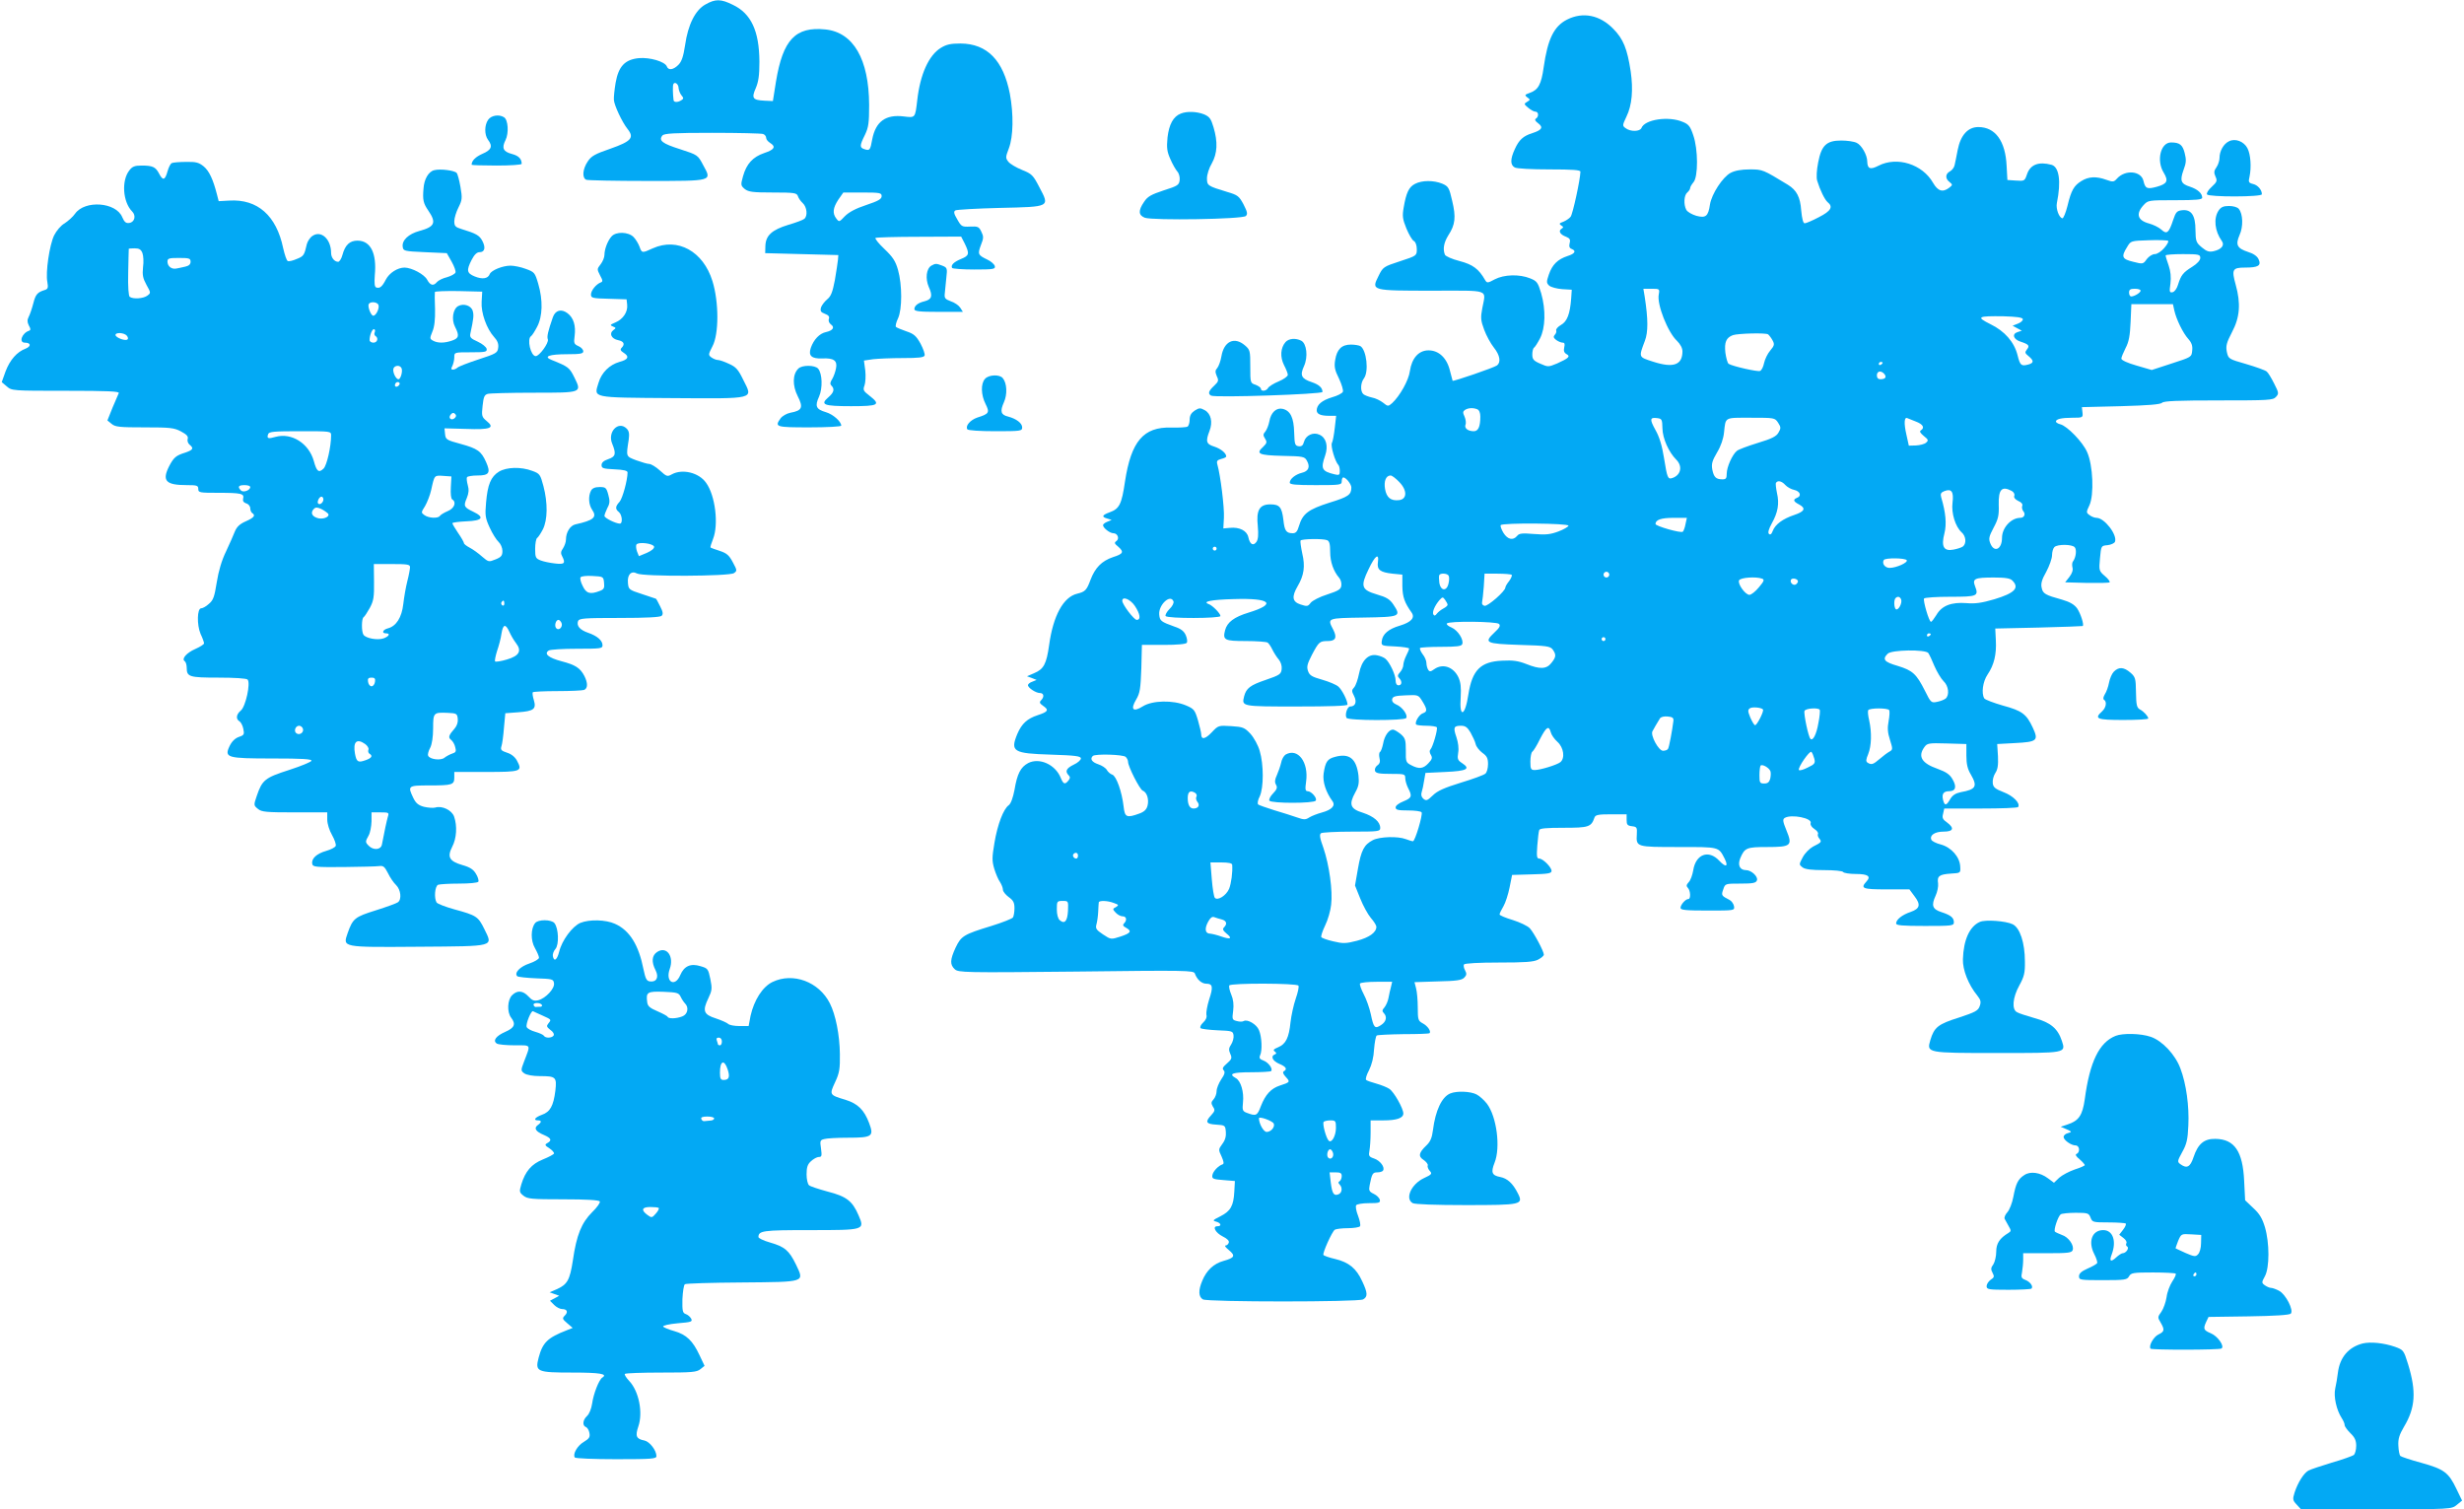 <?xml version="1.0" standalone="no"?>
<!DOCTYPE svg PUBLIC "-//W3C//DTD SVG 20010904//EN"
 "http://www.w3.org/TR/2001/REC-SVG-20010904/DTD/svg10.dtd">
<svg version="1.0" xmlns="http://www.w3.org/2000/svg"
 width="1280pt" height="784pt" viewBox="0 0 1280 784"
 preserveAspectRatio="xMidYMid meet">
<g transform="translate(0,784) scale(0.1,-0.1)"
fill="#03a9f4" stroke="none">
<path d="M3665 7817 c-53 -29 -91 -105 -106 -211 -9 -60 -18 -86 -35 -103 -26
-26 -52 -30 -60 -8 -10 25 -88 48 -145 43 -73 -7 -106 -43 -121 -128 -6 -36
-10 -75 -9 -88 1 -28 43 -117 71 -152 36 -45 20 -64 -88 -102 -81 -28 -100
-38 -119 -67 -27 -40 -30 -86 -7 -95 9 -3 150 -6 314 -6 347 0 339 -2 293 82
-28 53 -28 53 -120 83 -92 29 -113 45 -92 71 9 11 61 14 259 14 137 0 255 -3
264 -6 9 -3 16 -12 16 -20 0 -8 9 -19 20 -26 32 -20 24 -35 -30 -53 -59 -20
-92 -56 -110 -120 -13 -46 -12 -49 9 -67 20 -15 41 -18 146 -18 112 0 124 -2
130 -19 3 -10 14 -26 25 -36 22 -20 27 -67 8 -82 -7 -6 -45 -20 -83 -31 -85
-26 -117 -55 -119 -109 l-1 -38 190 -5 190 -5 -2 -25 c-1 -14 -9 -61 -16 -105
-12 -62 -20 -84 -40 -100 -13 -11 -28 -30 -32 -42 -5 -19 -1 -25 20 -33 19 -7
25 -15 21 -26 -4 -10 1 -22 10 -29 22 -15 11 -32 -25 -40 -34 -7 -64 -39 -79
-82 -14 -41 4 -57 59 -55 60 3 80 -11 72 -51 -3 -17 -12 -43 -20 -56 -11 -17
-12 -26 -4 -34 18 -18 13 -36 -16 -61 -44 -38 -25 -46 118 -46 144 0 157 7 95
55 -31 24 -34 29 -25 53 5 14 7 49 4 77 l-7 52 47 7 c26 3 96 6 155 6 81 0
109 3 113 13 3 8 -7 35 -21 62 -23 41 -35 51 -74 64 -26 9 -50 19 -54 23 -3 4
1 24 11 44 22 47 22 174 0 252 -13 46 -27 67 -71 109 -30 28 -50 54 -46 57 5
3 107 6 227 6 l218 1 19 -37 c25 -52 23 -62 -19 -79 -39 -16 -55 -33 -47 -47
3 -4 55 -8 115 -8 100 0 110 2 107 17 -2 10 -20 26 -40 35 -48 23 -50 28 -32
76 14 35 14 44 2 68 -12 26 -18 29 -58 27 -43 -2 -46 0 -67 37 -18 30 -20 41
-10 47 6 4 111 10 231 13 264 6 260 4 205 108 -32 62 -39 69 -89 89 -30 12
-62 31 -71 42 -16 20 -16 24 2 71 23 61 25 176 5 283 -34 174 -118 260 -256
261 -52 0 -74 -5 -103 -23 -62 -38 -107 -137 -122 -271 -11 -94 -10 -92 -69
-85 -95 12 -147 -26 -165 -119 -10 -56 -13 -60 -40 -51 -26 8 -26 18 2 74 19
40 22 62 22 156 -1 238 -82 377 -227 392 -156 16 -221 -53 -257 -271 l-16
-101 -44 2 c-61 3 -68 13 -45 65 14 33 19 65 19 138 -1 159 -43 250 -138 295
-62 31 -91 31 -142 2z m-140 -434 c1 -11 7 -28 15 -38 12 -14 12 -18 -1 -26
-19 -12 -39 -11 -40 1 -4 32 -5 76 -1 83 7 15 27 0 27 -20z m1055 -562 c0 -15
-17 -25 -80 -46 -55 -18 -90 -37 -111 -58 -29 -31 -30 -31 -44 -13 -22 28 -18
56 10 99 l26 37 99 0 c92 0 100 -2 100 -19z"/>
<path d="M8140 7738 c-68 -35 -100 -101 -121 -248 -12 -87 -28 -117 -71 -132
-28 -10 -29 -12 -14 -24 16 -11 16 -13 -1 -23 -17 -10 -17 -12 6 -31 13 -11
29 -20 37 -20 17 0 19 -26 3 -36 -8 -5 -4 -13 11 -24 28 -21 21 -35 -28 -51
-49 -15 -71 -35 -93 -84 -24 -52 -24 -82 0 -95 11 -6 89 -10 180 -10 122 0
161 -3 161 -12 -1 -41 -40 -221 -51 -234 -7 -9 -24 -20 -38 -26 -21 -7 -23
-11 -11 -19 13 -8 13 -10 1 -18 -17 -11 -6 -30 25 -41 19 -8 23 -15 18 -33 -4
-17 -1 -26 10 -30 26 -10 18 -25 -21 -37 -51 -17 -79 -44 -97 -96 -13 -38 -13
-44 2 -58 10 -8 40 -16 67 -18 l50 -3 -3 -45 c-6 -81 -21 -120 -53 -138 -16
-9 -27 -22 -25 -28 3 -6 -1 -17 -7 -23 -9 -10 -7 -16 7 -27 11 -8 26 -14 34
-14 10 0 12 -7 8 -24 -4 -18 -1 -28 11 -35 23 -12 12 -22 -48 -49 -46 -19 -47
-19 -88 -1 -35 15 -41 23 -41 48 0 16 4 32 9 35 5 3 19 25 31 48 28 54 31 148
6 235 -17 56 -22 63 -57 77 -57 23 -136 20 -184 -5 -37 -20 -40 -20 -50 -4
-33 58 -64 81 -133 99 -39 10 -73 25 -76 33 -12 30 -5 64 18 101 36 55 40 94
20 178 -16 70 -20 76 -52 90 -44 18 -105 18 -141 -1 -32 -16 -46 -46 -59 -122
-8 -45 -6 -61 14 -110 13 -31 30 -61 39 -65 9 -5 15 -23 15 -43 0 -33 -1 -34
-87 -62 -86 -28 -89 -30 -112 -77 -38 -76 -38 -76 281 -76 304 0 277 10 258
-92 -9 -48 -8 -63 10 -111 11 -30 34 -72 50 -92 32 -40 38 -76 17 -93 -13 -11
-229 -85 -231 -80 -1 2 -7 26 -14 53 -16 66 -58 105 -111 105 -51 0 -87 -40
-97 -108 -6 -47 -52 -129 -92 -166 -21 -18 -22 -18 -47 2 -14 11 -40 24 -58
27 -18 4 -38 12 -44 17 -17 14 -16 58 2 82 27 35 14 148 -18 168 -7 4 -29 8
-49 8 -48 0 -73 -24 -82 -80 -6 -35 -2 -53 20 -97 14 -30 23 -60 20 -68 -3 -8
-28 -21 -57 -29 -52 -16 -78 -38 -79 -67 0 -20 20 -29 66 -29 l35 0 -7 -62
c-4 -35 -10 -70 -15 -79 -8 -15 17 -98 34 -115 4 -4 7 -18 7 -31 0 -20 -3 -23
-27 -17 -67 16 -73 29 -49 98 17 49 5 93 -30 108 -32 15 -71 -3 -80 -37 -5
-19 -12 -25 -28 -23 -19 3 -21 10 -23 71 -2 77 -19 113 -59 123 -33 8 -62 -18
-70 -65 -4 -20 -13 -43 -21 -53 -12 -13 -12 -20 -1 -37 11 -18 9 -23 -10 -42
-40 -36 -24 -44 100 -47 110 -2 116 -4 128 -27 17 -31 7 -53 -27 -61 -33 -8
-63 -32 -63 -51 0 -10 29 -13 135 -13 128 0 135 1 135 20 0 11 4 20 8 20 14 0
42 -35 42 -52 0 -38 -15 -49 -113 -79 -110 -35 -140 -57 -159 -121 -8 -28 -16
-38 -32 -38 -34 0 -43 12 -49 69 -8 67 -20 81 -68 81 -56 0 -74 -30 -65 -113
4 -46 2 -68 -7 -82 -17 -23 -34 -13 -42 24 -7 34 -46 54 -96 49 l-34 -3 3 56
c3 51 -18 221 -34 276 -5 18 -1 23 20 29 14 3 26 9 26 13 0 17 -28 40 -62 51
-42 13 -46 27 -25 81 18 46 8 90 -24 108 -24 13 -29 13 -53 -2 -18 -12 -26
-26 -26 -47 0 -16 -5 -32 -11 -36 -7 -4 -45 -6 -85 -5 -144 4 -208 -71 -240
-281 -17 -117 -29 -141 -79 -159 -41 -15 -44 -24 -12 -33 l22 -7 -22 -9 c-13
-5 -23 -13 -23 -18 0 -14 35 -42 54 -42 22 0 33 -29 15 -41 -11 -8 -10 -13 9
-28 32 -28 28 -38 -26 -55 -59 -20 -93 -55 -117 -118 -20 -54 -28 -62 -69 -72
-72 -17 -125 -114 -146 -267 -14 -99 -28 -125 -78 -146 l-37 -16 25 -9 25 -10
-22 -9 c-13 -4 -23 -13 -23 -18 0 -14 41 -41 62 -41 21 0 24 -20 6 -38 -10
-10 -7 -16 10 -28 32 -22 28 -31 -27 -49 -55 -18 -83 -44 -106 -97 -38 -92
-22 -102 174 -108 129 -4 156 -8 156 -20 0 -8 -17 -23 -37 -32 -39 -19 -47
-35 -26 -56 8 -8 8 -15 -2 -27 -18 -22 -26 -19 -40 15 -28 69 -111 106 -169
76 -39 -21 -57 -55 -71 -140 -8 -41 -19 -71 -30 -79 -27 -19 -58 -99 -74 -195
-13 -77 -13 -94 -1 -135 8 -26 21 -57 30 -69 8 -13 15 -30 15 -40 0 -9 14 -26
30 -38 24 -17 30 -29 30 -58 0 -20 -4 -42 -8 -48 -4 -6 -54 -26 -112 -44 -144
-44 -157 -52 -186 -113 -29 -63 -30 -88 -4 -112 19 -17 49 -18 630 -12 576 7
611 6 617 -10 11 -31 35 -53 60 -53 33 0 36 -17 14 -83 -10 -32 -16 -67 -14
-78 4 -13 -3 -28 -17 -41 -12 -11 -18 -24 -13 -29 4 -4 44 -9 88 -11 75 -3 80
-4 83 -26 2 -13 -4 -34 -12 -47 -13 -19 -14 -29 -5 -49 10 -22 8 -28 -17 -50
-22 -19 -26 -27 -17 -36 8 -9 5 -21 -13 -47 -13 -20 -24 -47 -24 -61 0 -14 -7
-33 -16 -43 -13 -14 -13 -20 -3 -38 12 -17 10 -23 -9 -44 -33 -35 -27 -46 26
-49 46 -3 47 -4 50 -37 2 -23 -3 -43 -18 -63 -21 -29 -21 -30 -4 -66 11 -25
13 -37 6 -40 -23 -7 -51 -37 -54 -57 -3 -18 4 -21 57 -25 l60 -5 -3 -55 c-4
-74 -19 -101 -72 -128 -40 -20 -43 -23 -22 -28 25 -7 30 -24 6 -24 -28 0 -10
-34 28 -53 24 -12 35 -23 31 -33 -3 -8 -10 -14 -17 -14 -6 -1 2 -11 18 -24 35
-29 30 -40 -28 -56 -51 -14 -88 -49 -110 -102 -22 -51 -20 -85 3 -98 27 -14
805 -14 832 0 25 14 24 34 -5 95 -30 66 -69 98 -140 115 -31 7 -59 17 -61 21
-6 9 45 122 59 131 6 4 37 8 68 8 31 0 60 5 63 10 4 6 -1 30 -10 54 -10 25
-14 49 -10 55 3 6 33 11 66 11 52 0 60 2 57 17 -2 10 -16 24 -31 31 -25 12
-27 18 -22 45 12 61 16 67 40 67 13 0 27 4 30 10 10 17 -15 51 -47 62 -27 9
-29 14 -24 41 3 16 6 58 6 93 l0 64 66 0 c70 0 104 12 104 36 0 26 -49 113
-73 128 -12 8 -42 20 -67 27 -25 7 -49 15 -53 19 -5 4 2 27 15 51 14 28 24 67
26 109 3 36 9 68 14 71 5 3 68 6 139 7 72 0 132 2 135 5 10 9 -10 38 -35 51
-24 13 -26 19 -26 83 0 37 -4 82 -9 100 l-8 31 121 4 c95 2 124 6 137 19 13
13 14 21 5 38 -7 12 -9 26 -6 31 4 6 78 10 181 10 137 0 181 3 204 15 17 9 30
20 30 26 0 17 -51 113 -73 137 -11 12 -51 31 -89 43 -37 11 -68 24 -68 29 0 5
9 24 20 42 11 19 25 63 32 98 l13 65 103 3 c83 2 102 5 102 18 0 19 -45 64
-64 64 -13 0 -14 12 -10 68 3 37 7 73 10 80 2 9 37 12 127 12 130 0 143 4 160
53 5 14 19 17 87 17 l80 0 0 -29 c0 -25 4 -30 28 -33 25 -3 27 -6 25 -42 -4
-66 -3 -66 217 -66 215 0 207 2 240 -62 20 -41 5 -45 -29 -9 -55 59 -122 34
-135 -50 -4 -24 -14 -52 -23 -61 -13 -14 -14 -21 -5 -30 14 -14 16 -58 3 -58
-15 0 -41 -30 -41 -46 0 -11 25 -14 141 -14 139 0 140 0 137 22 -2 12 -12 27
-23 33 -43 22 -44 24 -33 55 10 30 10 30 89 30 65 0 81 3 86 17 7 19 -29 53
-57 53 -32 0 -44 26 -30 61 23 55 33 59 139 59 126 0 134 7 101 87 -19 46 -20
57 -9 64 34 21 145 -1 135 -27 -3 -8 5 -21 19 -30 14 -9 22 -20 19 -26 -3 -5
0 -16 7 -24 14 -17 11 -20 -33 -42 -18 -10 -42 -34 -53 -55 -20 -38 -20 -38
-1 -53 14 -10 47 -14 112 -14 51 0 96 -4 99 -10 3 -5 33 -10 65 -10 64 0 81
-12 56 -39 -33 -36 -21 -41 103 -41 l120 0 26 -35 c34 -44 29 -65 -19 -82 -45
-15 -76 -40 -76 -60 0 -10 31 -13 150 -13 140 0 150 1 150 19 0 24 -16 37 -65
53 -47 15 -53 35 -30 85 9 19 15 48 13 64 -6 38 6 47 67 51 50 3 50 3 48 36
-2 50 -46 100 -100 115 -25 6 -48 18 -50 25 -10 23 18 42 63 42 52 0 58 18 18
48 -22 15 -26 24 -20 45 l6 27 190 0 c104 0 191 3 194 8 12 20 -26 58 -76 77
-44 17 -54 26 -56 47 -2 15 4 38 13 52 13 19 16 42 14 88 l-4 63 92 5 c116 6
124 13 93 80 -33 71 -56 88 -156 115 -48 14 -91 30 -96 37 -16 26 -8 87 17
124 34 50 47 105 43 178 l-3 61 225 5 c124 3 227 7 229 8 9 5 -11 66 -29 92
-15 20 -37 33 -78 45 -87 24 -100 31 -106 62 -5 21 1 43 24 83 16 30 30 69 30
86 0 16 5 35 12 42 16 16 93 15 106 -1 11 -13 6 -53 -9 -73 -5 -5 -6 -20 -3
-32 4 -13 -2 -31 -16 -49 l-22 -28 112 -3 c62 -1 115 0 119 3 3 4 -8 19 -25
33 -30 26 -31 29 -25 92 6 65 6 65 39 68 18 2 36 10 39 18 13 36 -55 124 -96
124 -9 0 -26 6 -36 14 -18 13 -18 15 -1 51 25 53 19 209 -12 277 -22 51 -103
135 -139 144 -13 3 -23 10 -23 14 0 13 29 20 86 20 54 0 55 1 52 28 l-3 27
202 5 c143 4 206 9 215 18 9 9 82 12 293 12 260 0 283 1 298 18 16 17 15 22
-9 69 -14 28 -31 57 -39 63 -8 7 -56 24 -107 39 -91 26 -92 27 -100 63 -6 31
-2 47 27 103 41 77 46 149 19 246 -22 79 -17 89 48 89 69 0 86 10 71 43 -7 16
-27 30 -54 38 -58 19 -67 37 -45 88 20 43 18 110 -4 136 -7 9 -29 15 -51 15
-29 0 -42 -6 -54 -24 -27 -41 -20 -106 17 -158 16 -22 -2 -44 -43 -53 -23 -5
-36 -1 -61 20 -30 25 -32 32 -33 90 0 76 -21 108 -69 103 -27 -3 -33 -9 -47
-51 -22 -67 -33 -76 -61 -50 -13 12 -42 26 -64 32 -60 16 -70 50 -29 95 24 26
25 26 165 26 109 0 140 3 140 13 0 23 -24 44 -63 57 -48 15 -54 31 -34 87 14
37 15 53 6 88 -11 43 -26 55 -71 55 -54 0 -77 -94 -38 -157 26 -43 18 -58 -35
-73 -51 -14 -61 -10 -70 30 -12 53 -95 60 -138 12 -16 -18 -21 -18 -55 -6 -52
19 -92 17 -129 -6 -39 -24 -53 -47 -73 -130 -9 -36 -21 -64 -26 -64 -17 2 -35
49 -29 79 23 113 12 188 -28 199 -67 18 -110 1 -127 -49 -12 -35 -13 -36 -57
-33 l-45 3 -4 73 c-6 130 -59 202 -147 202 -54 0 -92 -42 -107 -118 -6 -31
-13 -67 -16 -79 -2 -12 -13 -27 -24 -33 -25 -13 -26 -38 -2 -56 16 -13 16 -15
-2 -29 -34 -26 -59 -18 -84 25 -55 97 -187 139 -284 89 -43 -22 -57 -16 -58
22 0 34 -30 86 -55 97 -14 7 -50 12 -80 12 -77 0 -103 -25 -120 -114 -8 -40
-10 -79 -5 -95 15 -49 39 -98 54 -111 30 -24 18 -46 -45 -78 -34 -18 -67 -32
-74 -32 -8 0 -14 24 -18 66 -5 71 -24 106 -69 134 -130 79 -131 80 -198 80
-44 0 -77 -6 -100 -18 -41 -22 -98 -109 -107 -164 -9 -62 -22 -72 -71 -59 -23
7 -46 20 -52 31 -15 28 -12 76 5 90 8 7 15 17 15 23 0 6 8 19 17 30 25 27 25
172 -1 245 -15 45 -24 57 -55 69 -72 31 -197 13 -214 -32 -8 -19 -57 -20 -82
-1 -18 13 -17 15 4 60 29 59 36 140 22 236 -18 117 -38 167 -90 220 -70 72
-158 90 -241 48z m3103 -1186 c-15 -18 -37 -32 -49 -32 -13 0 -31 -12 -42 -26
-18 -26 -20 -27 -70 -14 -59 14 -64 26 -32 77 19 32 19 32 112 35 51 2 97 0
101 -3 4 -3 -5 -20 -20 -37z m187 -52 c0 -12 -16 -30 -42 -46 -48 -30 -58 -43
-74 -94 -6 -20 -18 -36 -28 -38 -16 -3 -17 2 -11 45 4 34 1 63 -9 93 -9 25
-16 48 -16 53 0 4 41 7 90 7 83 0 90 -2 90 -20z m-2813 -189 c-11 -51 47 -198
95 -242 17 -17 28 -37 28 -54 0 -71 -47 -88 -152 -54 -77 25 -76 21 -43 109
17 45 17 111 -1 228 l-7 42 43 0 c41 0 42 -1 37 -29z m2503 19 c0 -10 -32 -30
-49 -30 -6 0 -11 9 -11 20 0 16 7 20 30 20 17 0 30 -4 30 -10z m175 -102 c10
-46 45 -118 73 -149 17 -19 23 -36 20 -60 -3 -34 -4 -34 -106 -67 l-104 -34
-79 23 c-46 13 -79 28 -79 36 0 7 10 31 22 55 17 32 23 64 26 135 l4 93 108 0
108 0 7 -32z m-787 -45 c2 -7 -9 -18 -25 -24 l-28 -11 24 -13 24 -13 -22 -7
c-31 -10 -22 -38 16 -50 43 -14 48 -21 32 -41 -11 -14 -10 -19 9 -34 29 -24
28 -36 -3 -44 -35 -9 -41 -4 -54 48 -17 69 -67 126 -141 162 -76 38 -68 43 69
41 65 -2 96 -6 99 -14z m-1323 -80 c6 -5 16 -18 23 -31 11 -20 10 -27 -12 -53
-14 -16 -28 -46 -32 -65 -4 -20 -13 -38 -21 -41 -13 -5 -142 24 -163 37 -6 4
-13 30 -17 58 -6 54 4 78 39 91 26 9 172 13 183 4z m595 -147 c0 -3 -4 -8 -10
-11 -5 -3 -10 -1 -10 4 0 6 5 11 10 11 6 0 10 -2 10 -4z m9 -59 c13 -16 5 -27
-21 -27 -11 0 -18 7 -18 20 0 23 22 27 39 7z m-2115 -183 c10 -4 16 -18 16
-38 0 -53 -11 -76 -34 -76 -31 0 -50 16 -43 34 4 9 1 28 -5 42 -10 21 -9 27 3
35 16 10 41 12 63 3z m962 -99 c1 -53 33 -124 72 -163 34 -34 24 -80 -20 -95
-24 -8 -27 -1 -44 105 -10 63 -24 109 -44 144 -31 56 -30 67 9 62 24 -3 26 -7
27 -53z m601 29 c15 -23 15 -29 2 -51 -11 -20 -35 -32 -108 -54 -52 -16 -100
-34 -108 -41 -24 -19 -53 -85 -53 -118 0 -25 -4 -30 -22 -30 -34 0 -45 11 -53
51 -5 29 -1 45 25 89 20 33 33 72 36 104 9 81 0 76 138 76 124 0 126 0 143
-26z m716 6 c37 -14 47 -32 25 -46 -8 -5 -2 -14 16 -29 24 -19 25 -23 11 -35
-8 -7 -32 -13 -52 -14 l-37 -1 -13 59 c-13 57 -11 91 5 84 4 -2 24 -10 45 -18z
m-2684 -314 c42 -43 41 -89 -1 -94 -43 -5 -65 13 -73 58 -7 41 5 70 29 70 7 0
27 -15 45 -34z m2005 -15 c10 -11 31 -23 47 -26 31 -7 39 -32 14 -41 -22 -9
-19 -19 10 -34 38 -20 30 -37 -24 -55 -60 -20 -99 -49 -112 -83 -6 -17 -13
-22 -20 -15 -6 6 -1 25 15 54 32 57 40 103 27 158 -5 25 -8 49 -5 53 9 14 30
9 48 -11z m869 -92 c-7 -55 15 -125 47 -154 23 -20 26 -57 8 -73 -7 -6 -29
-13 -50 -17 -51 -10 -65 16 -47 85 12 48 7 107 -17 187 -5 18 -1 25 17 32 37
14 49 -3 42 -60z m307 61 c11 -6 17 -17 14 -25 -4 -9 4 -19 20 -27 17 -7 25
-17 21 -26 -3 -8 0 -21 6 -28 13 -15 4 -34 -16 -34 -48 0 -95 -52 -95 -104 0
-60 -41 -79 -61 -28 -9 23 -7 35 17 80 24 45 29 63 27 120 -2 80 16 99 67 72z
m-1694 -172 c-3 -18 -10 -36 -14 -40 -9 -9 -142 29 -142 40 0 22 30 32 93 32
l70 0 -7 -32z m-608 -9 c-2 -6 -26 -20 -53 -30 -40 -15 -65 -18 -125 -13 -63
5 -78 4 -89 -10 -21 -25 -49 -19 -71 16 -10 17 -17 35 -14 40 8 13 356 10 352
-3z m-1254 -75 c12 -5 16 -20 16 -61 0 -52 17 -100 47 -135 8 -9 13 -27 11
-40 -2 -19 -15 -27 -73 -46 -39 -12 -77 -32 -86 -43 -15 -20 -19 -20 -53 -9
-43 14 -47 40 -15 95 33 56 40 103 24 170 -7 33 -11 63 -9 67 6 9 115 11 138
2z m-574 -44 c0 -5 -4 -10 -10 -10 -5 0 -10 5 -10 10 0 6 5 10 10 10 6 0 10
-4 10 -10z m838 -70 c-6 -40 12 -53 76 -60 l51 -5 0 -60 c1 -56 11 -85 48
-137 19 -27 -2 -50 -61 -68 -59 -17 -90 -44 -94 -80 -3 -24 -1 -25 70 -28 39
-2 72 -7 72 -11 0 -5 -7 -22 -15 -37 -8 -16 -15 -38 -15 -48 0 -11 -8 -28 -17
-38 -13 -14 -14 -21 -5 -30 17 -17 15 -38 -3 -38 -9 0 -15 9 -15 25 0 29 -31
95 -53 113 -8 7 -27 15 -44 18 -45 9 -80 -27 -93 -95 -6 -30 -17 -62 -25 -71
-14 -15 -14 -20 -1 -45 16 -31 7 -55 -20 -55 -15 0 -29 -43 -19 -59 8 -15 301
-15 310 -1 10 16 -22 59 -51 70 -16 7 -24 16 -22 28 3 14 16 18 70 20 65 3 66
3 87 -31 26 -42 26 -54 3 -62 -20 -6 -45 -49 -35 -59 4 -3 28 -6 54 -6 26 0
50 -4 53 -8 6 -10 -21 -103 -33 -115 -6 -6 -5 -17 2 -28 9 -15 7 -23 -13 -44
-27 -29 -49 -31 -89 -10 -27 14 -29 18 -28 76 0 56 -3 65 -27 86 -15 12 -33
23 -40 23 -21 0 -44 -32 -51 -73 -4 -20 -11 -40 -16 -43 -5 -3 -6 -17 -3 -31
5 -19 2 -30 -11 -39 -10 -7 -15 -20 -12 -29 5 -12 23 -15 82 -15 71 0 75 -1
75 -22 0 -13 7 -36 15 -52 22 -42 19 -51 -25 -69 -23 -9 -40 -22 -40 -31 0
-13 12 -16 64 -16 36 0 68 -4 71 -10 7 -12 -34 -150 -45 -150 -5 0 -21 5 -37
11 -42 16 -135 13 -171 -5 -46 -24 -61 -52 -78 -150 l-15 -86 27 -67 c15 -38
40 -83 55 -101 16 -18 29 -39 29 -46 0 -30 -37 -56 -101 -73 -58 -15 -73 -15
-123 -3 -31 7 -59 17 -62 22 -3 4 6 32 20 61 14 28 28 77 31 107 9 72 -10 207
-40 295 -19 52 -22 71 -12 77 7 4 78 8 160 8 137 0 147 1 147 19 0 32 -33 60
-90 79 -66 20 -74 43 -40 105 18 32 21 49 17 89 -11 88 -48 117 -123 96 -38
-10 -49 -25 -58 -86 -6 -42 11 -96 46 -144 17 -23 -4 -45 -56 -59 -22 -6 -51
-17 -64 -25 -20 -13 -28 -13 -65 0 -23 8 -76 25 -117 37 -41 13 -79 26 -84 30
-5 5 -2 23 8 42 21 45 21 166 0 236 -8 29 -30 69 -48 89 -31 33 -39 36 -100
40 -66 4 -67 4 -101 -32 -34 -36 -55 -40 -55 -10 0 8 -8 41 -17 73 -16 53 -20
59 -63 77 -67 28 -173 26 -223 -5 -51 -32 -66 -17 -35 35 20 34 23 55 27 162
l3 122 113 0 c70 0 116 4 120 11 4 5 2 23 -5 39 -9 21 -25 34 -59 45 -70 25
-76 30 -79 62 -5 50 58 110 74 69 3 -8 -6 -26 -21 -40 -14 -14 -23 -31 -20
-36 9 -14 285 -13 285 0 0 13 -41 55 -61 62 -36 13 14 23 131 26 191 6 224
-25 77 -70 -76 -23 -112 -50 -123 -92 -13 -51 -3 -56 108 -56 57 0 108 -4 113
-8 6 -4 17 -20 25 -37 8 -16 23 -40 33 -51 11 -14 17 -33 15 -50 -3 -26 -10
-31 -83 -56 -80 -27 -101 -43 -112 -85 -13 -53 -15 -53 272 -53 175 0 265 3
265 10 0 21 -28 76 -47 93 -11 10 -49 26 -84 36 -53 15 -66 22 -74 45 -8 23
-4 37 20 84 36 68 40 72 83 72 40 0 49 18 28 59 -32 61 -33 60 156 63 193 3
198 5 156 68 -18 27 -36 38 -85 52 -81 24 -87 42 -43 132 33 70 55 86 48 36z
m2747 10 c8 -12 -54 -40 -89 -40 -24 0 -41 23 -30 41 7 12 111 11 119 -1z
m-1545 -75 c0 -8 -7 -15 -15 -15 -8 0 -15 7 -15 15 0 8 7 15 15 15 8 0 15 -7
15 -15z m-835 -5 c4 -6 4 -24 0 -40 -9 -43 -41 -41 -48 3 -2 17 -3 35 0 40 6
11 41 9 48 -3z m328 4 c3 -4 -3 -18 -13 -32 -11 -13 -20 -29 -20 -34 0 -19
-92 -99 -108 -95 -10 2 -15 10 -13 18 2 8 6 44 9 82 l4 67 67 0 c37 0 71 -3
74 -6z m1301 -20 c13 -5 10 -13 -17 -45 -17 -21 -40 -39 -49 -39 -21 0 -62 56
-54 75 6 15 88 21 120 9z m186 -14 c0 -5 -5 -12 -11 -16 -14 -8 -33 11 -25 25
7 11 36 4 36 -9z m1114 4 c38 -38 12 -65 -94 -97 -65 -19 -99 -24 -145 -20
-78 6 -128 -13 -156 -62 -12 -19 -24 -35 -28 -35 -10 0 -42 110 -36 121 4 5
65 9 136 9 141 0 149 3 129 55 -15 39 -2 45 97 45 61 0 86 -4 97 -16z m-2934
-126 c0 -4 -10 -13 -22 -19 -13 -7 -28 -19 -34 -27 -8 -11 -13 -12 -18 -4 -7
12 7 46 32 75 16 17 17 17 29 1 7 -10 13 -21 13 -26z m2356 28 c7 -18 -14 -58
-27 -51 -10 7 -12 48 -2 58 11 11 23 8 29 -7z m-3981 -33 c28 -42 33 -73 10
-73 -14 0 -75 80 -75 99 0 25 41 9 65 -26z m1892 -94 c9 -9 3 -20 -24 -45 -56
-53 -46 -58 131 -64 141 -4 159 -7 172 -24 19 -27 18 -39 -7 -70 -25 -32 -59
-34 -131 -5 -41 16 -69 20 -125 17 -112 -5 -155 -49 -175 -175 -17 -115 -48
-126 -40 -15 3 52 0 78 -12 104 -26 54 -81 73 -125 42 -19 -14 -25 -14 -32 -3
-5 8 -9 24 -9 35 0 12 -9 33 -20 46 -10 14 -16 28 -13 32 3 3 53 6 110 6 80 0
105 3 109 14 9 23 -23 72 -55 86 -17 7 -28 16 -25 21 8 14 258 11 271 -2z
m2243 -53 c0 -3 -4 -8 -10 -11 -5 -3 -10 -1 -10 4 0 6 5 11 10 11 6 0 10 -2
10 -4z m-1690 -26 c0 -5 -4 -10 -10 -10 -5 0 -10 5 -10 10 0 6 5 10 10 10 6 0
10 -4 10 -10z m1677 -72 c5 -7 20 -38 32 -68 13 -30 34 -65 47 -78 27 -25 32
-73 11 -91 -8 -6 -28 -14 -45 -17 -29 -6 -32 -4 -62 57 -45 89 -64 106 -142
130 -70 20 -81 34 -52 63 20 21 196 23 211 4z m-859 -293 c8 -7 -32 -85 -41
-82 -5 1 -16 20 -25 41 -13 32 -13 39 -1 47 12 8 58 4 67 -6z m295 -2 c3 -5 0
-36 -7 -70 -10 -59 -29 -94 -41 -81 -11 10 -36 131 -31 145 6 14 72 18 79 6z
m361 -2 c3 -5 2 -30 -3 -57 -7 -36 -5 -60 7 -97 15 -48 15 -51 -2 -61 -11 -6
-34 -23 -51 -38 -35 -30 -43 -32 -63 -20 -10 7 -9 16 3 45 17 42 19 112 5 175
-6 24 -8 47 -5 53 8 12 102 12 109 0z m-1121 -56 c-6 -49 -22 -136 -28 -145
-3 -6 -15 -10 -26 -10 -23 0 -66 80 -55 101 7 14 25 44 39 67 5 8 22 12 40 10
25 -2 32 -7 30 -23z m-1054 -60 c11 -20 24 -47 27 -61 3 -13 19 -33 35 -45 23
-16 29 -28 29 -58 0 -21 -6 -44 -14 -50 -8 -7 -65 -28 -128 -47 -84 -26 -121
-42 -145 -66 -28 -27 -34 -29 -48 -18 -11 9 -14 21 -10 34 4 12 10 39 13 61
l7 40 104 5 c112 5 132 16 86 46 -23 15 -25 22 -20 54 4 22 0 53 -9 80 -18 52
-14 60 24 60 22 0 33 -8 49 -35z m417 1 c3 -13 19 -36 35 -50 32 -29 40 -84
15 -105 -17 -14 -104 -41 -133 -41 -20 0 -23 5 -23 44 0 25 5 48 10 51 6 4 24
33 40 66 33 64 46 72 56 35z m2159 -121 c0 -44 6 -70 23 -98 36 -62 27 -78
-52 -92 -28 -6 -43 -16 -55 -36 -20 -35 -29 -36 -37 -5 -8 32 2 46 32 46 33 0
40 23 17 62 -14 25 -33 38 -77 54 -83 29 -104 64 -70 112 15 21 21 23 117 20
l102 -3 0 -60z m-790 -16 c6 -23 2 -29 -34 -46 -23 -12 -43 -17 -46 -13 -7 12
56 103 65 94 5 -5 11 -21 15 -35z m-3577 9 c7 -7 12 -18 12 -25 0 -25 61 -144
76 -150 22 -8 34 -46 25 -79 -5 -19 -17 -31 -42 -40 -66 -24 -76 -20 -82 36
-9 78 -38 159 -59 166 -10 3 -22 14 -28 24 -5 10 -26 24 -45 30 -33 11 -44 28
-28 43 12 12 158 8 171 -5z m3349 -74 c3 -8 2 -25 -1 -39 -5 -18 -13 -25 -31
-25 -23 0 -25 4 -25 43 0 24 3 47 6 50 9 9 44 -11 51 -29z m-2988 -113 c7 -5
10 -14 6 -20 -4 -7 -1 -18 5 -26 15 -18 5 -35 -20 -35 -19 0 -30 19 -30 54 0
34 13 43 39 27z m-609 -326 c0 -8 -4 -15 -9 -15 -13 0 -22 16 -14 24 11 11 23
6 23 -9z m801 -47 c3 -39 -5 -97 -16 -125 -15 -35 -59 -63 -74 -47 -5 5 -12
48 -16 97 l-7 87 56 0 c38 0 56 -4 57 -12z m-853 -239 c-3 -54 -17 -71 -43
-49 -9 8 -15 30 -15 56 0 42 1 44 30 44 30 0 30 0 28 -51z m239 40 c25 -9 26
-11 10 -21 -18 -9 -18 -11 -1 -29 9 -10 25 -19 36 -19 20 0 24 -20 7 -37 -8
-8 -5 -14 10 -22 32 -18 26 -28 -28 -46 -50 -16 -50 -16 -91 11 -36 24 -40 31
-34 53 4 14 8 44 9 66 1 22 2 43 3 48 3 10 46 9 79 -4z m559 -85 c26 -7 31
-23 12 -42 -8 -8 -5 -16 13 -31 33 -26 22 -33 -26 -16 -22 8 -48 14 -58 15
-26 0 -31 24 -12 60 11 21 21 30 32 26 8 -3 26 -9 39 -12z m880 -350 c-4 -15
-10 -40 -13 -58 -3 -17 -13 -39 -21 -49 -12 -13 -13 -20 -4 -29 19 -19 14 -45
-14 -63 -32 -21 -38 -15 -53 57 -7 32 -23 78 -37 104 -13 25 -22 50 -19 55 4
5 42 9 87 9 l80 0 -6 -26z m-481 6 c4 -6 -3 -36 -14 -68 -11 -32 -23 -87 -27
-122 -8 -81 -25 -114 -64 -130 -24 -10 -28 -15 -18 -22 10 -8 10 -11 1 -15
-24 -9 -13 -34 22 -49 36 -15 44 -28 24 -39 -7 -5 -3 -15 11 -30 23 -25 22
-27 -31 -44 -46 -15 -75 -46 -99 -107 -19 -51 -25 -53 -75 -34 -20 8 -22 14
-18 53 6 54 -11 113 -38 127 -39 22 -17 30 79 30 54 0 102 3 105 6 11 11 -13
45 -40 55 -19 7 -23 13 -17 27 12 24 9 97 -6 131 -12 30 -60 58 -79 47 -6 -4
-22 -4 -36 0 -24 6 -25 9 -19 53 4 32 1 59 -10 85 -9 21 -13 42 -10 47 8 13
351 12 359 -1z m-128 -717 c7 -18 -15 -43 -37 -43 -16 0 -40 43 -40 71 0 12
72 -14 77 -28z m323 -21 c0 -43 -23 -83 -38 -67 -13 13 -33 86 -26 97 3 4 18
8 35 8 27 0 29 -3 29 -38z m-16 -129 c8 -21 -10 -41 -24 -27 -11 11 -3 44 10
44 4 0 11 -8 14 -17z m46 -122 c0 -11 -5 -23 -11 -27 -8 -4 -8 -9 0 -17 16
-16 13 -44 -6 -51 -24 -10 -33 4 -40 62 l-6 52 32 0 c24 0 31 -4 31 -19z"/>
<path d="M6678 3920 c-9 -6 -20 -25 -23 -43 -4 -17 -14 -46 -22 -64 -11 -23
-12 -37 -4 -50 8 -14 4 -24 -16 -45 -14 -14 -22 -31 -19 -37 9 -15 232 -15
241 0 9 13 -23 49 -42 49 -12 0 -14 10 -8 50 14 101 -43 177 -107 140z"/>
<path d="M6134 7250 c-39 -15 -61 -56 -69 -124 -5 -54 -3 -73 15 -113 11 -26
28 -55 36 -64 9 -10 14 -30 12 -45 -3 -25 -10 -30 -83 -53 -66 -22 -84 -32
-102 -60 -31 -45 -29 -69 4 -82 41 -15 508 -8 525 9 10 10 8 21 -12 60 -23 43
-30 49 -85 65 -102 31 -105 33 -105 71 0 19 11 54 25 77 29 52 32 111 9 188
-13 44 -21 55 -49 67 -38 15 -89 17 -121 4z"/>
<path d="M2536 7218 c-20 -28 -20 -78 -1 -104 26 -34 18 -53 -29 -73 -36 -16
-56 -36 -56 -57 0 -2 59 -4 130 -4 72 0 130 4 130 9 0 26 -16 42 -50 51 -46
12 -55 31 -34 72 18 36 14 106 -8 119 -25 16 -66 10 -82 -13z"/>
<path d="M11579 7106 c-28 -13 -49 -51 -49 -86 0 -14 -7 -36 -16 -49 -13 -18
-14 -28 -5 -48 10 -22 8 -28 -20 -54 -17 -15 -28 -33 -24 -39 9 -14 285 -14
285 1 0 23 -21 47 -45 53 -24 6 -26 10 -19 39 10 48 6 115 -11 147 -18 35 -63
53 -96 36z"/>
<path d="M893 6993 c-7 -2 -17 -22 -23 -44 -13 -46 -24 -49 -44 -10 -18 34
-33 41 -91 41 -35 0 -48 -5 -63 -25 -42 -53 -34 -164 14 -213 22 -21 14 -56
-14 -60 -17 -3 -26 4 -37 30 -32 78 -194 90 -245 18 -11 -16 -36 -38 -54 -50
-20 -11 -43 -39 -55 -63 -24 -50 -45 -192 -35 -242 5 -29 3 -36 -12 -41 -40
-12 -49 -23 -61 -70 -7 -27 -18 -59 -24 -70 -8 -16 -8 -27 1 -45 10 -17 10
-24 1 -27 -37 -12 -55 -62 -22 -62 32 0 34 -19 4 -31 -45 -17 -81 -58 -104
-118 l-20 -56 26 -22 c26 -23 30 -23 307 -23 220 0 279 -3 275 -12 -3 -7 -18
-42 -33 -77 l-26 -65 22 -18 c19 -16 42 -18 171 -18 132 0 153 -2 189 -21 30
-16 39 -26 35 -39 -3 -9 1 -23 10 -30 23 -19 18 -27 -22 -41 -49 -15 -60 -25
-84 -70 -39 -77 -18 -99 92 -99 52 0 59 -2 59 -20 0 -19 7 -20 104 -20 119 0
136 -4 129 -30 -3 -12 2 -20 16 -25 12 -3 21 -15 21 -25 0 -10 5 -22 10 -25
19 -12 10 -24 -33 -43 -32 -14 -47 -29 -57 -53 -7 -19 -28 -65 -46 -104 -22
-45 -39 -102 -48 -160 -12 -75 -18 -93 -41 -112 -14 -13 -32 -23 -40 -23 -21
0 -23 -86 -3 -133 10 -21 18 -43 18 -49 0 -5 -20 -18 -45 -29 -46 -20 -74 -52
-55 -64 5 -3 10 -19 10 -34 0 -47 13 -51 165 -51 84 0 145 -4 151 -10 17 -17
-10 -141 -35 -161 -24 -20 -27 -44 -7 -56 7 -4 17 -22 20 -39 6 -29 4 -33 -23
-42 -20 -7 -37 -24 -48 -47 -29 -61 -15 -65 225 -65 150 0 203 -3 200 -12 -2
-6 -55 -28 -117 -48 -125 -40 -139 -52 -167 -134 -17 -49 -16 -50 6 -68 19
-16 43 -18 191 -18 l169 0 0 -37 c0 -22 11 -57 25 -81 13 -23 22 -49 19 -56
-3 -8 -25 -19 -49 -26 -50 -14 -78 -40 -73 -67 3 -17 16 -18 163 -17 88 1 171
3 185 5 21 3 28 -3 45 -36 11 -23 30 -51 43 -63 24 -24 30 -74 9 -89 -6 -5
-58 -24 -115 -42 -109 -34 -119 -42 -146 -118 -26 -75 -32 -74 369 -71 403 3
386 -1 341 92 -32 65 -41 71 -155 102 -47 13 -88 29 -93 36 -14 23 -9 85 8 92
9 3 58 6 109 6 52 0 97 4 100 10 3 5 -2 24 -12 40 -13 23 -31 35 -70 46 -69
20 -81 42 -54 95 23 44 27 108 10 157 -12 34 -63 58 -98 47 -11 -3 -37 -1 -59
4 -29 8 -42 19 -55 46 -30 63 -28 65 82 65 120 0 131 3 131 41 l0 29 165 0
c183 0 190 3 161 58 -10 19 -29 35 -52 42 -30 10 -35 15 -29 34 4 11 10 55 13
96 l7 75 67 5 c82 6 95 17 81 64 -6 19 -8 37 -5 40 3 3 60 6 128 6 67 0 129 3
138 6 20 8 20 36 2 72 -22 42 -46 58 -119 77 -68 18 -93 39 -66 56 8 5 74 9
147 9 122 0 132 1 132 18 0 25 -28 49 -75 65 -43 15 -61 36 -52 61 6 14 31 16
215 16 143 0 212 4 219 11 9 9 7 21 -8 50 -11 22 -20 39 -22 39 -1 0 -33 11
-72 24 -68 22 -70 24 -73 58 -4 43 17 65 47 49 30 -17 482 -15 504 2 17 12 16
15 -6 56 -19 36 -31 47 -67 59 -25 8 -47 16 -49 18 -2 2 4 21 13 44 30 75 12
226 -36 292 -37 53 -123 74 -178 44 -23 -13 -27 -12 -62 20 -21 19 -46 34 -56
34 -9 0 -39 9 -67 19 -54 21 -53 17 -39 107 4 31 2 45 -11 58 -43 42 -100 -18
-75 -78 22 -54 18 -68 -20 -81 -24 -8 -35 -18 -35 -31 0 -17 9 -19 68 -22 46
-2 67 -7 67 -16 0 -40 -26 -134 -41 -152 -23 -25 -24 -38 -4 -54 17 -14 21
-60 5 -60 -21 0 -80 29 -80 40 0 6 7 24 15 41 13 23 14 37 5 69 -10 37 -14 40
-45 40 -24 0 -38 -6 -45 -19 -15 -29 -12 -73 6 -99 27 -39 8 -55 -87 -76 -27
-6 -49 -41 -49 -79 0 -13 -7 -32 -15 -45 -12 -16 -13 -27 -5 -41 19 -37 13
-44 -37 -38 -27 3 -60 10 -75 16 -25 10 -28 15 -28 60 0 27 5 53 10 56 6 4 19
24 30 45 25 49 26 138 3 225 -16 60 -19 65 -58 79 -58 22 -133 20 -173 -4 -42
-26 -59 -67 -67 -161 -6 -66 -4 -80 19 -130 14 -31 35 -64 46 -74 11 -10 20
-31 20 -47 0 -24 -6 -32 -36 -44 -35 -14 -36 -14 -70 15 -19 17 -48 38 -64 46
-17 9 -30 19 -30 24 0 4 -13 28 -30 52 -16 24 -30 47 -30 51 0 4 33 8 73 10
84 3 96 21 35 50 -48 23 -51 29 -33 71 10 25 12 43 5 67 -5 18 -7 37 -4 41 3
5 28 9 55 9 60 0 69 14 44 70 -25 56 -44 70 -132 94 -74 20 -78 23 -81 51 l-3
30 111 -3 c128 -5 153 5 108 41 -25 21 -27 26 -21 79 5 46 9 57 27 62 11 3
118 6 237 6 254 0 252 -1 213 79 -26 52 -31 56 -118 91 -46 18 -14 30 82 30
67 0 82 3 82 15 0 9 -11 21 -25 27 -23 10 -25 16 -20 52 7 54 -5 95 -37 119
-32 24 -63 16 -76 -21 -25 -72 -32 -101 -26 -115 6 -18 -44 -87 -63 -87 -26 0
-47 90 -24 104 5 3 19 25 31 48 29 54 31 139 6 224 -17 58 -20 61 -64 77 -26
10 -62 17 -80 17 -41 0 -100 -24 -108 -44 -9 -24 -39 -28 -78 -12 -41 17 -44
31 -16 86 14 27 27 40 41 40 27 0 33 23 15 58 -15 29 -32 39 -108 62 -33 10
-38 16 -38 41 0 16 10 49 22 72 19 38 20 48 10 106 -6 35 -15 68 -20 73 -13
13 -85 22 -116 14 -30 -7 -53 -47 -56 -96 -5 -59 -1 -76 25 -114 43 -63 34
-84 -47 -106 -55 -15 -91 -48 -86 -82 3 -22 7 -23 116 -28 l113 -5 25 -44 c14
-25 23 -50 20 -57 -3 -7 -23 -18 -44 -24 -22 -5 -45 -17 -52 -25 -18 -22 -35
-18 -51 12 -15 28 -79 62 -117 63 -37 0 -80 -28 -98 -63 -19 -37 -32 -47 -50
-40 -8 3 -10 21 -7 63 11 115 -22 180 -90 180 -40 0 -64 -22 -78 -74 -5 -20
-16 -36 -22 -36 -20 0 -37 22 -37 46 0 71 -51 119 -96 89 -13 -8 -26 -28 -30
-43 -13 -57 -16 -63 -52 -77 -20 -9 -41 -14 -47 -11 -6 2 -16 32 -24 67 -35
169 -133 256 -280 247 l-55 -3 -9 35 c-20 78 -40 121 -68 145 -26 21 -40 25
-92 24 -34 0 -68 -3 -74 -6z m-153 -468 c5 -13 7 -46 3 -73 -4 -41 -1 -57 18
-92 23 -41 23 -42 4 -56 -20 -15 -73 -19 -91 -6 -6 4 -10 51 -8 127 1 66 3
121 3 123 1 1 15 2 31 2 23 0 33 -6 40 -25z m250 -45 c0 -13 -9 -21 -27 -25
-16 -4 -37 -8 -47 -10 -25 -5 -46 12 -46 36 0 17 8 19 60 19 53 0 60 -2 60
-20z m1512 -207 c-4 -58 26 -141 65 -184 17 -18 24 -36 21 -55 -3 -27 -10 -31
-102 -61 -55 -18 -104 -37 -110 -43 -5 -5 -16 -10 -23 -10 -10 0 -11 5 -3 19
5 11 10 31 10 45 0 26 0 26 86 26 76 0 85 2 82 18 -2 9 -22 26 -46 37 -38 17
-43 23 -38 45 16 74 18 92 12 114 -7 28 -47 42 -76 26 -27 -15 -36 -70 -16
-108 23 -45 20 -59 -15 -71 -40 -14 -75 -14 -99 -1 -18 10 -18 12 -4 47 11 25
15 63 14 117 -2 45 -2 85 -1 89 0 4 56 6 124 5 l122 -3 -3 -52z m-536 -17 c6
-17 -12 -56 -27 -56 -12 0 -31 49 -23 61 8 14 44 11 50 -5z m-19 -141 c-4 -8
-2 -17 3 -20 18 -11 10 -35 -10 -35 -11 0 -20 6 -20 13 0 25 13 57 22 57 6 0
8 -7 5 -15z m-1288 -19 c7 -9 8 -17 2 -20 -13 -8 -61 11 -61 24 0 15 46 12 59
-4z m1426 -167 c9 -13 -3 -59 -15 -59 -14 0 -32 39 -26 56 6 16 32 19 41 3z
m-14 -92 c-13 -13 -26 -3 -16 12 3 6 11 8 17 5 6 -4 6 -10 -1 -17z m292 -168
c-17 -17 -37 -1 -22 17 8 10 15 12 23 4 7 -7 7 -13 -1 -21z m-643 -91 c0 -58
-22 -155 -39 -172 -25 -24 -36 -16 -51 40 -26 91 -115 147 -197 125 -41 -12
-48 -9 -40 14 5 13 31 15 167 15 159 0 160 0 160 -22z m622 -269 c-2 -34 1
-60 7 -63 24 -15 11 -47 -23 -61 -19 -8 -37 -19 -41 -25 -9 -14 -58 -12 -80 4
-18 13 -18 14 3 47 11 19 26 57 32 84 17 78 16 76 62 73 l43 -3 -3 -56z
m-1042 1 c0 -17 -36 -30 -48 -18 -19 19 -14 28 18 28 17 0 30 -4 30 -10z m380
-64 c0 -16 -18 -31 -27 -22 -8 8 5 36 17 36 5 0 10 -6 10 -14z m25 -75 c10
-17 -31 -32 -59 -21 -28 10 -33 29 -15 47 9 9 19 8 40 -2 15 -8 30 -19 34 -24z
m1693 -171 c1 -9 -13 -21 -38 -32 l-41 -17 -10 25 c-5 14 -6 30 -3 35 10 16
88 6 92 -11z m-1268 -106 c0 -9 -6 -42 -14 -73 -8 -31 -17 -84 -21 -119 -8
-70 -37 -115 -80 -126 -27 -7 -34 -26 -10 -26 24 0 17 -15 -12 -26 -31 -11
-93 0 -105 19 -11 17 -10 85 1 91 5 3 19 25 32 48 20 37 23 57 22 136 l-1 92
94 0 c80 0 94 -2 94 -16z m1008 -82 c3 -27 -1 -34 -23 -42 -49 -19 -70 -13
-88 26 -10 19 -15 40 -11 45 3 6 31 9 62 7 56 -3 57 -3 60 -36z m-518 -108 c0
-8 -5 -12 -10 -9 -6 4 -8 11 -5 16 9 14 15 11 15 -7z m297 -100 c8 -20 -13
-42 -27 -28 -12 12 -3 44 11 44 5 0 12 -7 16 -16z m-271 -46 c8 -18 23 -44 34
-58 32 -41 18 -67 -47 -86 -30 -9 -57 -13 -61 -10 -3 4 2 28 10 54 9 26 20 66
23 90 8 50 21 54 41 10z m-698 -260 c-2 -13 -10 -23 -18 -23 -8 0 -16 10 -18
23 -3 17 2 22 18 22 16 0 21 -5 18 -22z m430 -192 c2 -17 -4 -36 -16 -50 -31
-35 -35 -47 -19 -59 9 -7 19 -24 22 -39 6 -21 3 -27 -17 -33 -12 -4 -30 -14
-39 -21 -18 -16 -78 -9 -85 11 -3 6 2 25 11 41 9 18 15 56 15 101 0 81 2 83
75 80 47 -2 50 -4 53 -31z m-805 -50 c8 -19 -15 -37 -32 -26 -17 10 -7 40 13
40 7 0 16 -6 19 -14z m324 -81 c12 -9 20 -22 17 -29 -3 -8 -1 -17 5 -21 19
-11 12 -23 -20 -34 -39 -14 -47 -9 -55 34 -11 62 9 81 53 50z m118 -377 c-6
-21 -19 -81 -31 -145 -5 -28 -44 -31 -68 -7 -19 19 -19 22 -1 54 8 14 14 46
15 73 l0 47 46 0 c43 0 46 -1 39 -22z"/>
<path d="M3177 6612 c-20 -22 -37 -66 -37 -96 0 -13 -9 -35 -20 -49 -19 -24
-19 -26 -3 -57 15 -27 15 -33 4 -37 -24 -9 -51 -42 -51 -63 0 -18 8 -20 93
-22 l92 -3 3 -28 c4 -37 -21 -75 -61 -92 -28 -12 -30 -14 -13 -21 17 -7 17 -8
2 -19 -23 -17 -10 -45 25 -52 30 -6 37 -21 18 -40 -8 -8 -6 -15 10 -25 32 -20
25 -36 -21 -48 -52 -15 -93 -55 -109 -109 -24 -79 -41 -76 378 -79 443 -3 425
-7 375 93 -27 56 -39 69 -75 85 -23 11 -49 20 -58 20 -8 0 -23 6 -33 13 -17
13 -17 15 5 58 34 63 34 230 0 339 -48 155 -181 228 -310 170 -56 -26 -57 -25
-69 9 -6 16 -20 39 -31 50 -27 27 -91 29 -114 3z"/>
<path d="M4838 6460 c-26 -16 -32 -67 -13 -111 21 -46 16 -64 -22 -74 -34 -8
-53 -23 -53 -41 0 -11 26 -14 126 -14 l126 0 -14 22 c-8 12 -30 27 -49 33 -29
11 -34 16 -31 41 2 16 5 53 8 81 6 50 4 53 -21 63 -32 12 -35 12 -57 0z"/>
<path d="M6678 6063 c-26 -30 -29 -77 -8 -119 11 -21 20 -44 20 -51 0 -8 -21
-23 -47 -34 -27 -11 -52 -27 -56 -35 -9 -16 -37 -19 -37 -3 0 5 -12 14 -27 20
-28 9 -28 10 -28 95 0 81 -1 87 -28 110 -55 47 -109 21 -122 -57 -4 -24 -14
-51 -21 -60 -12 -13 -12 -21 -3 -43 11 -23 9 -28 -14 -50 -29 -27 -33 -41 -16
-51 18 -12 579 7 579 19 0 22 -18 38 -56 51 -54 18 -62 35 -40 83 22 48 14
117 -14 132 -29 15 -65 12 -82 -7z"/>
<path d="M4147 5925 c-30 -29 -31 -88 -3 -143 30 -59 23 -75 -38 -86 -20 -4
-42 -17 -51 -29 -32 -45 -26 -47 150 -47 91 0 165 4 165 9 0 21 -42 59 -80 70
-51 15 -58 31 -35 81 19 43 17 119 -5 145 -16 19 -84 20 -103 0z"/>
<path d="M5117 5872 c-23 -25 -21 -84 3 -131 22 -44 18 -51 -43 -70 -37 -13
-63 -43 -52 -61 4 -6 65 -10 146 -10 132 0 139 1 139 20 0 22 -31 45 -73 56
-38 9 -43 27 -22 74 19 42 16 100 -6 126 -16 20 -73 18 -92 -4z"/>
<path d="M10981 4351 c-10 -10 -21 -36 -25 -57 -4 -22 -14 -49 -22 -61 -8 -14
-10 -24 -4 -28 16 -10 11 -41 -10 -60 -43 -39 -28 -45 110 -45 72 0 130 3 130
8 -1 11 -23 36 -44 47 -16 9 -19 24 -20 89 -1 72 -3 79 -29 102 -34 29 -60 31
-86 5z"/>
<path d="M2780 3045 c-23 -28 -24 -91 -1 -130 11 -20 21 -42 21 -50 0 -7 -23
-21 -50 -30 -49 -16 -80 -49 -63 -66 4 -4 49 -9 98 -11 85 -3 90 -4 93 -26 4
-27 -43 -78 -82 -88 -21 -5 -32 -1 -51 20 -29 31 -58 33 -85 6 -24 -24 -27
-87 -5 -116 26 -34 18 -53 -30 -74 -48 -21 -67 -46 -44 -61 8 -5 49 -9 93 -9
88 0 83 7 49 -83 -18 -47 -18 -49 1 -63 12 -8 44 -14 80 -14 84 0 89 -5 81
-76 -10 -79 -27 -110 -70 -125 -36 -13 -47 -29 -20 -29 20 0 19 -10 -2 -25
-21 -16 -10 -33 33 -51 37 -16 43 -28 17 -42 -14 -8 -13 -12 11 -27 15 -10 25
-22 24 -27 -2 -5 -28 -19 -58 -31 -59 -24 -91 -61 -112 -130 -11 -37 -10 -41
11 -58 21 -17 42 -19 207 -19 122 0 185 -4 190 -11 3 -6 -14 -31 -40 -56 -55
-55 -81 -118 -100 -250 -16 -104 -29 -126 -86 -151 l-35 -15 25 -9 25 -9 -24
-13 -24 -13 22 -22 c11 -11 30 -21 40 -21 27 0 34 -15 15 -34 -14 -14 -13 -18
13 -40 l28 -24 -30 -12 c-101 -39 -126 -64 -147 -143 -19 -73 -9 -77 178 -77
140 0 183 -7 153 -26 -17 -10 -46 -84 -53 -135 -4 -27 -15 -54 -26 -64 -23
-21 -26 -51 -6 -58 7 -3 16 -17 18 -31 4 -21 -1 -29 -29 -46 -33 -19 -59 -63
-47 -81 3 -5 99 -9 215 -9 185 0 209 2 209 16 0 30 -35 75 -62 81 -43 8 -49
23 -32 73 25 72 3 183 -47 236 -16 17 -26 33 -23 37 4 4 89 7 190 7 158 0 184
2 203 18 l21 17 -26 55 c-35 75 -68 107 -130 125 -29 8 -56 19 -59 24 -3 5 30
13 75 17 72 6 79 8 70 25 -6 10 -18 20 -28 23 -16 6 -18 16 -17 77 2 39 7 74
13 78 6 4 138 8 294 9 337 3 327 0 283 93 -36 74 -59 93 -136 115 -32 9 -59
22 -59 28 0 33 24 36 265 36 288 0 288 0 255 77 -32 74 -62 98 -160 123 -47
13 -91 27 -97 33 -7 5 -13 31 -13 56 0 37 5 53 23 69 13 12 31 22 41 22 15 0
16 6 11 44 -6 39 -5 44 17 49 12 4 69 7 124 7 125 0 135 7 109 76 -26 69 -59
101 -123 121 -84 25 -84 26 -54 91 23 49 26 70 25 147 -1 98 -22 204 -52 263
-57 113 -192 162 -298 111 -52 -25 -96 -95 -114 -176 l-10 -53 -48 0 c-26 0
-52 5 -58 11 -6 6 -35 19 -65 29 -63 20 -70 39 -38 105 19 40 20 50 10 100
-11 52 -13 55 -51 66 -51 16 -85 1 -105 -46 -27 -65 -79 -37 -55 31 24 66 -16
121 -65 89 -28 -18 -31 -52 -8 -96 18 -36 4 -62 -30 -57 -17 2 -23 14 -33 62
-25 127 -72 203 -148 237 -48 22 -133 24 -180 5 -42 -18 -96 -91 -110 -149
-11 -44 -27 -55 -33 -24 -2 10 4 27 13 37 20 22 17 108 -5 135 -16 19 -84 20
-100 0z m756 -383 c6 -13 17 -29 23 -35 21 -21 13 -57 -15 -67 -31 -12 -71
-13 -76 -2 -1 4 -25 17 -53 29 -40 17 -51 27 -53 48 -7 51 1 56 85 53 70 -3
79 -5 89 -26z m-721 -42 c3 -5 -1 -10 -9 -10 -9 0 -19 0 -23 -1 -4 0 -9 4 -11
10 -5 14 35 14 43 1z m0 -54 c51 -23 50 -22 34 -42 -11 -14 -10 -18 10 -34 14
-9 21 -22 17 -29 -9 -14 -43 -15 -51 -1 -3 5 -23 14 -44 20 -22 6 -42 17 -45
25 -6 16 24 88 33 82 3 -2 24 -11 46 -21z m935 -136 c0 -11 -4 -20 -10 -20 -5
0 -10 2 -10 4 0 2 -3 11 -6 20 -4 11 -1 16 10 16 9 0 16 -8 16 -20z m30 -145
c13 -40 7 -55 -21 -55 -15 0 -19 7 -19 38 0 62 22 71 40 17z m-70 -255 c0 -5
-9 -11 -20 -11 -11 -1 -25 -2 -32 -3 -6 -1 -13 5 -15 12 -3 8 7 12 31 12 20 0
36 -4 36 -10z m-288 -465 c3 -3 -4 -17 -15 -29 -20 -23 -22 -23 -44 -7 -34 25
-29 41 15 41 21 0 41 -2 44 -5z"/>
<path d="M10285 3051 c-53 -23 -85 -93 -88 -194 -2 -55 29 -133 75 -189 18
-23 20 -33 12 -55 -8 -23 -23 -31 -108 -59 -108 -34 -128 -50 -148 -116 -20
-68 -21 -68 348 -68 359 0 356 -1 335 63 -21 64 -59 96 -141 118 -41 12 -83
25 -92 31 -28 14 -23 76 12 139 25 46 30 65 29 124 0 98 -26 176 -64 194 -35
17 -141 25 -170 12z"/>
<path d="M10990 2459 c-85 -34 -134 -134 -160 -329 -12 -84 -31 -112 -89 -131
l-36 -12 30 -13 c29 -13 29 -14 8 -20 -13 -3 -23 -12 -23 -20 0 -16 39 -44 62
-44 21 0 25 -35 6 -44 -9 -3 -4 -13 15 -28 15 -13 27 -27 27 -30 0 -4 -24 -14
-52 -23 -29 -10 -65 -29 -81 -43 l-27 -26 -31 23 c-41 31 -92 38 -123 17 -33
-21 -44 -44 -57 -113 -6 -32 -20 -68 -31 -80 -11 -12 -18 -28 -14 -35 4 -7 13
-24 21 -38 13 -22 13 -26 -2 -35 -45 -27 -63 -54 -63 -97 0 -24 -7 -53 -15
-66 -13 -17 -14 -26 -4 -44 10 -19 9 -24 -10 -36 -11 -8 -21 -23 -21 -33 0
-17 9 -19 113 -19 63 0 116 3 120 6 11 11 -6 35 -31 45 -21 8 -24 14 -18 40 3
18 6 47 6 65 l0 34 125 0 c107 0 127 2 132 16 9 24 -21 68 -56 79 -16 6 -33
14 -36 17 -8 8 16 80 30 90 5 4 40 8 78 8 63 0 68 -2 77 -25 9 -24 13 -25 93
-25 46 0 87 -3 90 -6 3 -4 -3 -18 -14 -32 l-20 -26 22 -17 c12 -9 19 -21 15
-27 -3 -6 -2 -14 4 -17 13 -8 -6 -35 -23 -35 -6 0 -21 -10 -34 -22 -28 -26
-37 -20 -23 16 26 69 6 126 -44 126 -58 0 -80 -59 -47 -124 11 -21 18 -43 15
-48 -4 -5 -26 -18 -50 -28 -31 -14 -44 -25 -44 -40 0 -19 6 -20 125 -20 114 0
125 2 135 20 10 18 21 20 124 20 62 0 115 -3 118 -6 4 -3 -4 -21 -17 -40 -13
-20 -27 -56 -30 -82 -4 -26 -16 -60 -27 -76 -20 -27 -20 -30 -4 -56 22 -38 20
-47 -11 -62 -26 -12 -53 -61 -41 -74 8 -7 355 -7 368 1 18 11 -19 64 -55 79
-38 16 -41 23 -24 60 l12 25 208 3 c136 2 212 7 219 14 17 17 -26 101 -61 119
-15 8 -34 15 -42 15 -7 0 -21 6 -31 13 -18 13 -18 15 0 48 24 45 24 172 0 254
-14 46 -28 70 -61 100 l-42 40 -5 100 c-7 154 -50 218 -150 219 -58 1 -90 -26
-113 -95 -17 -52 -35 -61 -69 -36 -16 12 -15 16 10 62 23 41 29 65 32 138 5
101 -11 217 -41 296 -26 72 -95 145 -154 165 -52 18 -145 20 -183 5z m444
-1077 c0 -24 -7 -50 -16 -58 -12 -13 -20 -12 -64 7 -27 12 -50 23 -52 24 -1 1
5 19 13 39 16 37 16 37 68 34 l52 -3 -1 -43z m-24 -162 c0 -5 -5 -10 -11 -10
-5 0 -7 5 -4 10 3 6 8 10 11 10 2 0 4 -4 4 -10z"/>
<path d="M7534 2160 c-44 -18 -77 -88 -90 -190 -5 -41 -14 -61 -34 -80 -40
-38 -44 -57 -14 -76 13 -9 23 -22 21 -28 -3 -6 2 -19 10 -28 14 -15 11 -19
-30 -38 -66 -31 -100 -107 -58 -130 12 -6 118 -10 273 -10 292 0 303 2 273 61
-26 52 -55 78 -92 85 -43 8 -49 24 -29 74 32 80 11 240 -40 307 -14 18 -38 40
-54 48 -31 16 -102 19 -136 5z"/>
<path d="M12273 861 c-73 -19 -118 -72 -128 -151 -3 -25 -9 -62 -14 -83 -9
-41 6 -111 34 -154 8 -12 15 -28 15 -36 0 -7 14 -26 30 -42 23 -22 30 -38 30
-66 0 -20 -6 -41 -12 -47 -7 -5 -59 -24 -115 -40 -56 -17 -110 -35 -121 -41
-24 -13 -55 -62 -72 -114 -11 -35 -10 -41 11 -63 l22 -24 391 0 c390 0 391 0
419 23 l27 22 -29 60 c-41 86 -64 103 -182 136 -56 15 -106 32 -110 36 -4 4
-9 28 -10 53 -2 35 5 57 29 98 60 100 65 184 21 327 -22 71 -24 73 -68 89 -58
20 -127 27 -168 17z"/>
</g>
</svg>
